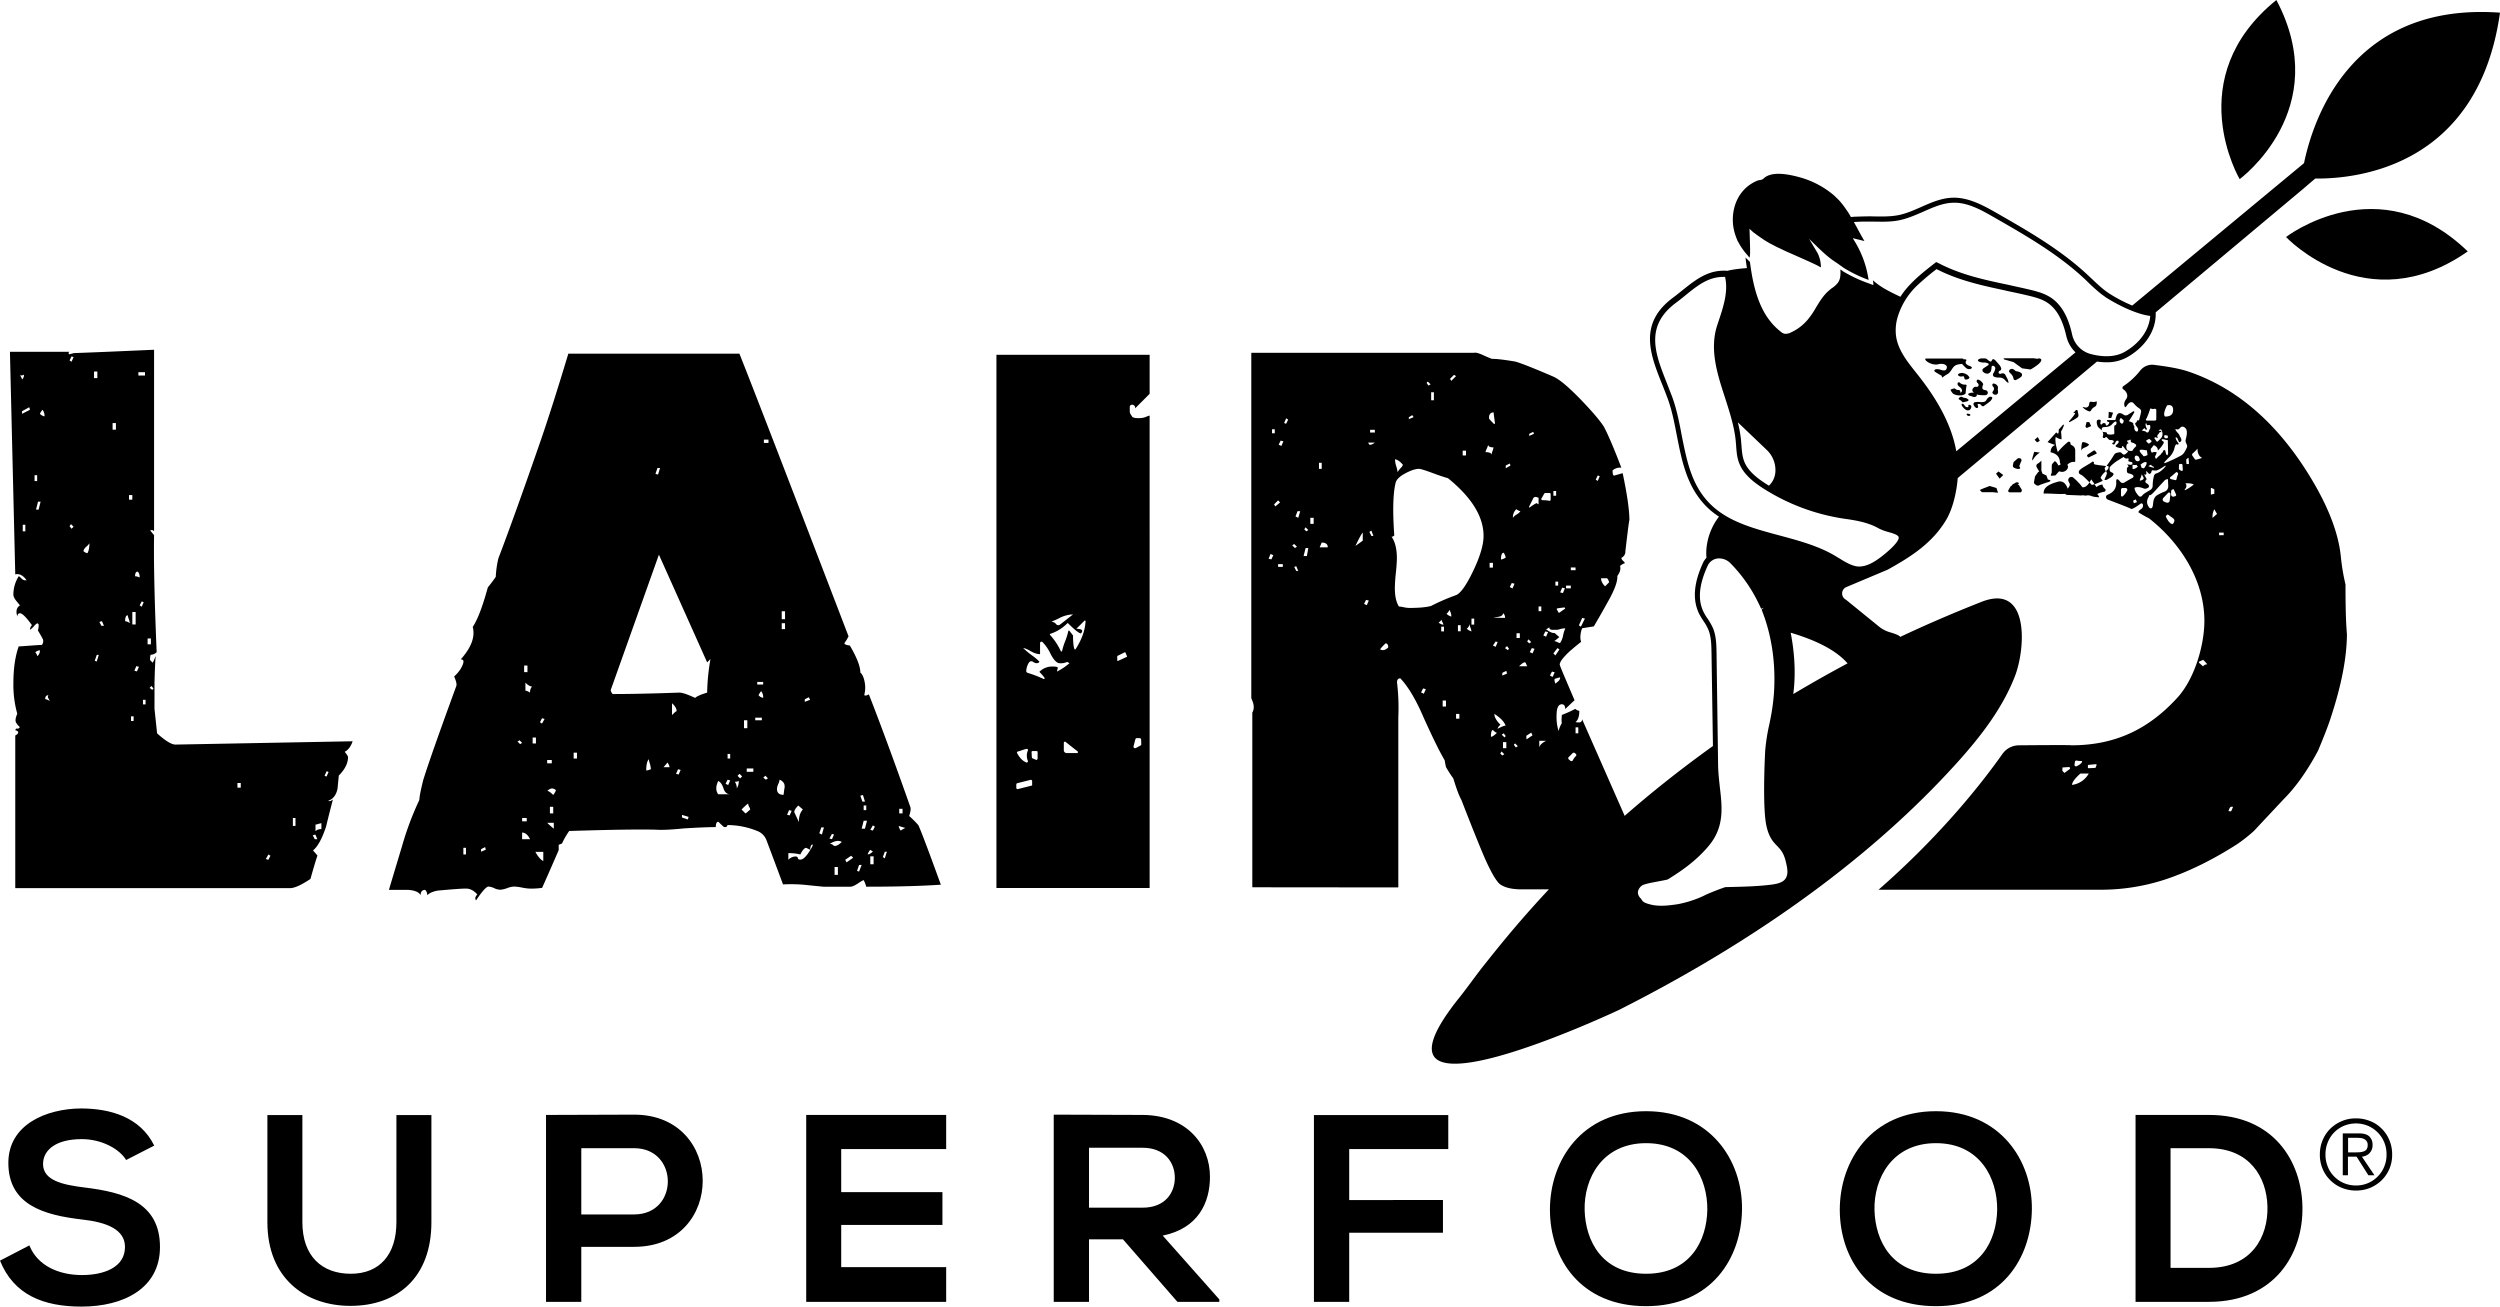 <svg xmlns="http://www.w3.org/2000/svg" data-name="Layer 1" viewBox="0 0 1736.2 907.4"><path d="M58.8 824.7c-15.6-1.9-28.9-5-28.9-16.3 0-9.6 8.7-17.3 26.9-17.3 14.1 0 26.3 7 30.8 14.5l19.5-10c-9.8-20-30.8-25.8-51-25.8-23.9.2-50.3 11.1-50.3 37.8 0 29.1 24.5 36.2 51 39.3 17.3 1.9 30 6.9 30 19.1 0 14.1-14.5 19.5-29.9 19.5-15.8 0-30.8-6.3-36.5-20.6L0 875.5c9.6 23.7 30 31.9 56.6 31.9 28.9 0 54.5-12.4 54.5-41.4 0-30.9-25.2-38-52.3-41.3zm216.5 24.1c0 22.3-11.5 35.8-31.7 35.8S210 872.2 210 848.8v-74.4h-24.3v74.4c0 39.1 26.5 58.1 57.7 58.1 32.6 0 56.2-19.7 56.2-58.1v-74.4h-24.3zm165.1-74.7c-20.4 0-40.8.2-61.2.2v129.8h24.5v-38.2h36.7c63.6 0 63.4-91.8 0-91.8zm0 69.3h-36.7v-46h36.7c31.1 0 31.3 46 0 46zm119.5 60.7h97.2V880h-72.9v-29.3h70.3v-22.8h-70.3V798h72.9v-23.7h-97.2zm280.4-86.8c0-22.4-16.1-42.8-46.7-43-20.6 0-41.2-.2-61.8-.2v130h24.5v-43.4h23.6l37.8 43.4h29.1v-1.7l-39.3-44.3c24.7-5 32.8-23 32.8-40.8zm-84 21.3v-41.5h37.3c15.4 0 22.3 10.4 22.3 20.8s-6.7 20.8-22.3 20.8h-37.3zm156.2 65.5H937v-48h65.1v-22.7H937V798h68.8v-23.6h-93.3zm230.7-132.4c-44.9 0-66.8 34.3-66.8 68.4s21.2 67 66.8 67 66.2-33.6 66.6-67.2c.4-33.9-21.9-68.2-66.6-68.2zm0 112.9c-30.6 0-42.1-22.8-42.7-44.1-.6-21.9 12.1-46.6 42.7-46.6s42.8 24.5 42.5 46.4c-.4 21.3-11.9 44.3-42.5 44.3zm201.3-112.9c-44.9 0-66.8 34.3-66.8 68.4s21.1 67 66.8 67 66.2-33.6 66.6-67.2c.4-33.9-21.9-68.2-66.6-68.2zm0 112.9c-30.6 0-42.1-22.8-42.7-44.1-.6-21.9 12.1-46.6 42.7-46.6s42.8 24.5 42.5 46.4c-.4 21.3-11.9 44.3-42.5 44.3zm189.6-110.3h-51v129.8h51c45.4 0 65.5-33.2 64.9-66-.6-32.1-20.4-63.8-64.9-63.8zm0 106.2h-26.7v-83.1h26.7c28.2 0 40.1 20.2 40.6 40.4.6 21.2-11.1 42.7-40.6 42.7zM1580.9 0c-67 54.2-25.5 124.4-25.5 124.4s65.8-48.2 25.5-124.4zm6.7 164.6s55.7 59.3 126.2 10c-61.8-59.8-126.2-10-126.2-10z"/><path d="M1358.5 530.4c16.3-18 32.1-38.1 40.9-61 7.3-19 10.3-64.5-23.1-51.5q-29.7 11.7-56.6 24.4c-1.1-1.4-4.5-2.4-7.5-3.3a21.66 21.66 0 0 1-7.2-3.8l-23-18.7a4.87 4.87 0 0 1-.2-8.6l29.2-12.3c16.4-9.1 31-18.5 40.6-34.6 4.7-7.9 7.3-19.8 8-29l96.7-80.9a47.2 47.2 0 0 0 6.4.5 28.93 28.93 0 0 0 14.4-3.4c12.6-7.1 20.1-18.4 20-30.3v-1l102.6-85.9c2.9-2.5 5.6-4.8 8.2-7 28.5.3 113.2-7.9 128.3-115.2-103.9-7.5-130 75-136.1 104.5l-119.3 98.9a105.19 105.19 0 0 1-15.4-8c-4.5-2.8-8.6-6.7-12.5-10.4-1-.9-2-1.9-3-2.8-18.9-17.7-41.5-30.6-63.5-43.2-8.4-4.8-19.1-10.8-30.2-10.5-7.9.2-15.1 3.4-22.1 6.5-5 2.2-10.2 4.5-15.6 5.6-5.6 1.1-11.5 1-17.2.9-2.9-.1-8.2 0-12.8.2a8.6 8.6 0 0 0-1.6.1c-.5 0-1 .1-1.5.1-.3-.6-.7-1.2-1-1.8l-1-1.6c-.6-.9-1.2-1.7-1.8-2.6s-1.2-1.7-1.9-2.6c-.6-.7-1.2-1.5-1.8-2.2a39.67 39.67 0 0 0-2.9-2.9l-.6-.6-.6-.6a62.26 62.26 0 0 0-22.6-12.3c-11.7-3.4-19.8-3.7-24.6-.9a7 7 0 0 0-1.8 1.4 5 5 0 0 1-3 1.1 6.81 6.81 0 0 0-1.2.3c-16 6.5-20.3 24.9-15.1 38.8.4 1.1.8 2.1 1.2 3.1l.5.8a44.47 44.47 0 0 0 6.2 8.9c.6.7 1.1 1.4 1.7 2v-.2c0-.2.1-.4.1-.7s.1-.4.1-.7a3.4 3.4 0 0 1 .1-1v-2.8c0-3.6-.2-7.9-.3-11.4l-.1-3.3 2.4 2.2a4.44 4.44 0 0 0 1.1.8 61 61 0 0 0 1.7 1.3c.4.3.9.6 1.3.9.8.6 1.7 1.2 2.6 1.8a.1.1 0 0 1 .1.1c1.8 1.2 3.7 2.3 5.6 3.4h.1c1.9 1 3.8 2 5.7 2.9.2.1.5.2.7.3 1.8.9 3.5 1.7 5.3 2.5.8.3 1.5.7 2.3 1l2.7 1.2 1.1.5c4.8 2.1 9.8 4.3 14.3 6.5l.9.5c.6.3 1.1.6 1.7.9a25 25 0 0 0-.5-4.7 4.33 4.33 0 0 0-.1-.5c-.1-.4-.2-.7-.3-1.1l-.6-1.8a14.65 14.65 0 0 0-1.4-2.8l-5.3-8.9 7.4 7.2.1.1a5 5 0 0 1 .8.7 81.69 81.69 0 0 0 7 6c1.3 1 2.6 1.8 3.9 2.7 1.5 1 2.9 2.1 4.4 3.1l.4.3a95.23 95.23 0 0 0 17.3 8.4 70.33 70.33 0 0 0-9.3-26.2l-1.7-2.8 3.2.8c1.4.3 3.3.8 4.9 1.2-1.8-3.1-3.6-6.3-5.1-9.2-.8-1.4-1.5-2.7-2.2-4 .5 0 .9-.1 1.5-.1a9.15 9.15 0 0 0 1.6-.1c1 0 1.9-.1 2.9-.1h7.7c5.9.1 12.1.3 18.1-1 5.7-1.2 11.1-3.6 16.4-5.9 7-3.1 13.5-6 20.7-6.2 10.2-.4 20.2 5.4 28.2 10 21.7 12.4 44.2 25.3 62.8 42.6 1 .9 2 1.9 2.9 2.8 2.7 2.6 5.5 5.2 8.5 7.6.6.5 1.3 1 2 1.5.9.6 1.7 1.3 2.6 1.8 8.2 5.1 20.6 11.2 29.9 12.3-.7 9.8-7.3 19.1-18 25.1-6 3.4-14.7 3.8-23.9 1.2a17.94 17.94 0 0 1-12.4-13.6c-1.8-8-5.4-19.4-15-25.6a34.11 34.11 0 0 0-9-3.9c-2.2-.7-4.4-1.2-6.5-1.7-4.7-1.1-9.5-2.1-14.3-3.2-16.2-3.4-33-7-48.4-15.2l-1.2-.5-1 .8c-5.4 4.2-11.7 9.1-17 14.7a54.63 54.63 0 0 0-6.8 8.6l-1.1-.5c-6.8-3.3-11.5-5.6-16.3-9.5l-1.7-1.4a5 5 0 0 0 .2 1.2v.1l.1 1.4v.1l.1.5-2-.7a10.37 10.37 0 0 0-1-.4 95.76 95.76 0 0 1-17.2-7.9 6.71 6.71 0 0 1-1.4-.9c-.8-.7-2-1.2-1.4-.8.2 3.3.1 6.4-1.6 8.9a16.69 16.69 0 0 1-4.1 3.8 15.58 15.58 0 0 0-2 1.6c-4 3.3-6.7 7.8-9.3 12.1a57.61 57.61 0 0 1-5.5 8.1 33.23 33.23 0 0 1-11.9 9.1 7.77 7.77 0 0 1-4.3.9 6.5 6.5 0 0 1-3-1.7c-14.1-11.1-18.7-29.5-21.1-48.2l-.2-.2a15.93 15.93 0 0 1-1.3-1.3c-.5-.5-1.1-1-1.6-1.6.3 2.5.6 4.9 1 7.4a98.86 98.86 0 0 0-11.6 1.4c.2 0-1.9.4-1.7.5-13.3-1.1-22.1 6-31.5 13.5-2.1 1.7-4.2 3.4-6.5 5.1-24.4 18.1-15.8 39.6-7.5 60.4 1.3 3.2 2.5 6.3 3.7 9.5 3.1 8.4 4.8 17.4 6.5 26.2 3.6 18.2 7.2 37 22.5 50.9a53.86 53.86 0 0 0 6.7 5.1 42.65 42.65 0 0 0-8.8 23.5 43.41 43.41 0 0 0 .1 5.1 12.11 12.11 0 0 0-2.4 3.5c-6.6 14.4-7.4 26-2.5 35.7a55.48 55.48 0 0 0 2.9 4.8 32.65 32.65 0 0 1 3.1 5.4c2.2 4.9 2.3 10.9 2.4 16.1l1 65.2c-23 16.5-43.4 32.8-61.3 48.5l-29.6-67.2a2 2 0 0 1-2.3 2.3c-1.9 0-2.5-.2-1.9-.5 1.6-1.6 2.3-4 2.3-7.5a5.89 5.89 0 0 1-2.8-1.4 82.21 82.21 0 0 1-9.3 4.2c-.3 3.1-.3 5 0 5.6a20.07 20.07 0 0 0-2.3 5.6 32.93 32.93 0 0 1-1.4-10.7c0-5.3 1.2-7.9 3.7-7.9 1.5 0 2.3 1.1 2.3 3.3l6.5-6.1c-6.8-15.9-10.3-24.1-10.3-24.7 0-1.9 2.2-4.8 6.5-8.9 2.8-2.5 5.6-4.8 8.4-7-1.2-2.5-.2-7.6.7-9.4l8.1-1.3c3.1-5.3 6.2-10.7 9.3-16.3 5-8.7 7.3-14.9 7-18.7 1.9-2.5 2.5-4.8 1.9-7a11.48 11.48 0 0 1 3.3-1.9c0-.3-.4-.9-1.2-1.6a3.29 3.29 0 0 1-1.2-2.1 4.77 4.77 0 0 0 2.8-4.7c1.9-16.2 2.8-23.1 2.8-21 0-7.5-1.6-18.5-4.7-33.1l-5.9 1.7c-.9 0-1.1-1.7-1.1-3.6a7.86 7.86 0 0 1 6.1-1.9c-5-13.1-9-22.5-12.1-28.4-2.8-4.4-8.1-10.6-15.9-18.7-8.7-9-15.2-14.5-19.6-16.3-13.7-5.9-22.4-9.3-26.1-10.3-7.2-1.2-12.6-1.9-16.3-1.9-.9-.3-3-1.2-6.1-2.6s-5.1-1.9-6.1-1.6H869v239.7c0 .9 3.3 5.6.7 10.2v121.3l101.4.1V498.1a147.65 147.65 0 0 0-.9-24.2c0-1.9.8-2.8 2.3-2.8 5.6 5.9 11 15.1 16.3 27.5 6.2 13.7 11 23.5 14.5 29.4.3 1.9.6 3.4.9 4.7a80.51 80.51 0 0 0 5.1 7.9c2.2 7.2 4 12.1 5.6 14.9 6.5 16.8 11.5 29.2 14.9 37.3 5.9 14 9.8 19.5 11.7 21.1 3.7 2.8 9.6 4 17.7 3.7h16.5c-22.2 23.7-37.2 42.8-45.8 53.6-5.3 6.7-11 14.9-16.8 22.1-77.7 97.3 111.4 8 111.4 8 112.9-57.1 186.4-118.3 234-170.9zm-242.4-128.8a5.89 5.89 0 0 1 1.4 2.8l-2.8 2.8c-1.9-1.9-2.8-3.7-2.8-5.6zm-6.5-71.4l1.4.5-1.4 3.3-1.4-.9zm-10.8 98.9l1.9.5-2.8 5.6-1.4-.9zm84.5-3.7c-4.4-8.5-3.5-19.1 2.6-32.4a8.63 8.63 0 0 1 8.1-5.2 11.11 11.11 0 0 1 7.6 3.2 102.81 102.81 0 0 1 19.6 27.8l.6 1.2c.4.9.9 1.9 1.3 2.8l1.8-.7-1.5 1.3c9 22.4 9.6 44.5 8.5 59.1-.4 4.4-.9 8.6-1.6 12.6-.5 2.8-1 5.5-1.6 8.2a132.37 132.37 0 0 0-2.8 18c-.1 1.6-2.1 39.5.9 52.5 1.8 7.9 4.6 10.8 7.3 13.6 2.4 2.5 4.8 4.9 6.3 11.8.9 3.8 1.6 7.8-.2 10.7-2 3.3-6.8 4.1-11.1 4.6-9.4 1.1-18.5 1.3-27.4 1.5l-3.6.1-4.2 1.5c-3.6 1.4-7.3 2.8-11.3 4.8a74.75 74.75 0 0 1-17.2 5.5c-7 1.1-13.3 1.7-19 .3-2.3-.6-4.1-1.1-5.4-2.2a3.88 3.88 0 0 1-1-1.4l-.5-.6a6.55 6.55 0 0 1-1.9-3.2 4.64 4.64 0 0 1 .6-3.4 6.16 6.16 0 0 1 3.6-3.1 48.65 48.65 0 0 1 6.3-1.5c1.3-.3 2.7-.5 4.1-.8 1.8-.3 3.7-.7 5.5-1.1l.6-.2c9.4-5.8 19.3-12.6 28-22.8 11.3-13.2 9.8-26.8 8.1-41.2-.5-4.8-1.1-9.8-1.2-14.8l-1.1-78.6c-.1-5.6-.2-12-2.7-17.6a47.89 47.89 0 0 0-3.4-5.9 32.34 32.34 0 0 1-2.7-4.4zm-21.9-149.5c-1.2-3.2-2.5-6.4-3.7-9.6-8.1-20.4-15.8-39.6 6.2-56 2.3-1.7 4.4-3.4 6.6-5.2 8.5-6.9 15.9-12.8 26.4-12.8h1.1c2.4 10-1.1 20.7-4.6 31.1l-.8 2.4c-5.5 16.8 0 33.9 5.4 50.4 3.1 9.7 6.4 19.8 7.4 29.7.1 1.2.2 2.3.3 3.5.3 4.3.6 8.7 2.4 12.9 3.1 7.5 10.2 12.8 16 16.6a143.83 143.83 0 0 0 57.8 21.5c7.9 1.1 16.1 2.7 22.7 6.5a35.24 35.24 0 0 0 6.9 2.6c3.2.9 6.8 2 7.1 3.6.2 1-.4 4-10 11.9-5.9 4.8-13.2 9.8-20.3 8.1-3.8-1-7.2-3-10.7-5.2l-3-1.8c-11.7-7-25.6-10.7-39-14.3-17.5-4.7-34.1-9.2-46.2-20.2-14.3-13-17.7-30.4-21.4-48.8-1.7-9.1-3.5-18.3-6.6-26.9zm121.7 184.8c-13.1 7-25.6 14.1-37.7 21.3 2-15.3.6-30.3-1.8-42.6 16.1 4.8 31 11.5 39.5 21.3zm75.5-147.3c-.4-2.3-.9-4.5-1.5-6.8-4.6-17.1-14.3-32.5-25.3-46.4-6.4-8.1-13.5-16.4-15-26.6a32.08 32.08 0 0 1 1.3-14.1 50.21 50.21 0 0 1 13.4-21.3 167.5 167.5 0 0 1 13.4-11.3c15.4 7.9 31.7 11.4 47.6 14.8.2.1.5.1.7.2 4.8 1 9.5 2 14.2 3.1 5 1.2 10.1 2.4 14.3 5.1 6.4 4.2 10.6 11.5 13.3 23.2a22.68 22.68 0 0 0 6.4 11.4zm-131.7-1a19.34 19.34 0 0 1 6.1 14.7 14.5 14.5 0 0 1-4.5 10.2l-2.4-1.5c-5.4-3.5-11.9-8.4-14.6-14.9-1.5-3.6-1.8-7.6-2.1-11.7l-.3-3.6a88.22 88.22 0 0 0-2.2-12.3zm-132.7 192.7h1.9v4.2h-1.9zm-4.8 20.7l2.8-2.8a1 1 0 0 1 1.3-.1 4.23 4.23 0 0 1 .7.5 1.06 1.06 0 0 1 .3 1.6 11.79 11.79 0 0 0-2.2 3 1.08 1.08 0 0 1-1.6.4l-1.2-1a1.12 1.12 0 0 1-.1-1.6zm-2.2 1.2c-.1 0-.3.1-.4.1.2-.3.4-.4.4-.1zm-3.7-56.4a3.6 3.6 0 0 1-1.4 2.6c-.9.8-1.6 1.3-1.9 1.6-.6-1.6-.8-2.6-.5-3.3 2.5-.9 3.8-1.2 3.8-.9zm-5.2-.5l-1.9-.9 1.4-2.8 1.9.5zm1.9-14.9l-1.4-1.4 2.8-3.7 1.4.9zm10.7-61.1h3.3v1.9h-3.3zm-3.3 12.6h3.3v1.9h-3.3zm-2.7 1.4l1.9.5-1.4 3.3-1.9-.5zm1.8 14.8c-1.4.9-2.5 1.7-3.6 2.5a.65.65 0 0 1-.9-.2 7.68 7.68 0 0 0-1-1.8.61.61 0 0 1 .4-.9c1.9-.3 3.4-.5 4.6-.6.7-.1 1 .6.5 1zm-4.6-16.2h-1.9v-2.8h1.9zm-3.3-65.7h1.9v3.3h-1.9zm-6.3 1.8a.67.67 0 0 1 .7-.4h2.9a.79.79 0 0 1 .8.8v3.8a.85.85 0 0 1-1 .8 20.36 20.36 0 0 0-4.6-.4.84.84 0 0 1-.8-1.2c.5-.8 1.1-2 2-3.4zm-10.5-41.5l2.8-1.4.5 1.4-3.3 1.4zm-.5 142.7l1.9 1.9-1.4.9-1.4-1.4zm-8.4-90.4a5.89 5.89 0 0 0 2.8 1.4 7.68 7.68 0 0 1-2.6 2.3 7.68 7.68 0 0 0-2.6 2.3 7.42 7.42 0 0 1 2.4-6zm2.4 86.2v3.3h-2.3v-3.3zm-9.8-116.5l2.8-1.4.5 1.4-3.3 1.9zm-1.4 60.6a8.53 8.53 0 0 1 1.4 3.3 8.53 8.53 0 0 1-3.3 1.4c0-3.2.6-4.7 1.9-4.7zm-7 44.7c4.4 0 6.5-.9 6.5-2.8a3.7 3.7 0 0 1 1.4 3.3c-4.3 0-7-.1-7.9-.5zm2.8 17.3l-1.4 3.3-1.9-.9 1.9-2.8zm-2.8-159.5c0 .6.2 2.1.5 4.4.2 1.3.3 2.3.4 3.1a.47.47 0 0 1-.8.4c-2.2-2.2-3.3-3.5-3.3-3.7-.1-2.8 1-4.2 3.2-4.2zm-21.5 26.6h2.3v3.3h-2.3zm-6-52.7l1.4.9-3.3 3.3-.9-1.4zm-15.9 12.1h1.9v5.6h-1.9zm-2.3-7.4l1.9 1.9-1.4.9-1.4-1.9zm-13.1 24.7l2.3-1.4.9 1.4-3.3 1.4v-1.4zm-4.2 33.1a5.92 5.92 0 0 1-1.6 2.3 14 14 0 0 0-2.1 2.8 20.07 20.07 0 0 0-.9-4 17.68 17.68 0 0 1-.9-4.9c1.5.1 3.4 1.3 5.5 3.8zm-22.8-24.3h3.3v1.9h-3.3zm-68.1-.4h1.9v2.8h-1.9zm-.5 90.4l-1.9-.5 1.4-3.3 1.9.9zm1.9-38.2l2.8-2.8 1.4 1.4-3.3 2.8zm6.1 43.4h-3.3v-1.9h3.3zm-1-84l-1.9-.9 1.4-2.8 1.9.5zm3.3-15.4l-1.4-.5 1.4-3.3 1.4.9zm5.6 83.5l1.9 1.9-1.4.9-1.9-1.9zm1.4 18.7l-1.4-2.8 1.4-.5 1.4 3.3zm1.4-36.9l-1.9-.9 1.4-3.7h1.9zm6 26.6h-2.3l1.4-5.6h1.9zm-.4-17.2l-1.4-1.4.9-1.4 1.9 1.9zm5.1-5.2H910v-4.2h2.3zm3.7-42.4h1.9v4.2H916zm.5 58.7l1.4-3.3q4.2 0 4.2 3.3zm29.9-4.6c-2.2 1.6-3.9 2.8-5.1 3.7q3.75-7.95 5.1-9.3zm2.8 44.8l-1.9-.9 1.4-2.8 1.9.5zm3.2-48.1l-1.4-2.8 1.4-.9 1.4 3.7zm-1.4-63.4l-.9-1.4h4.7c-1.6 1.2-2.9 1.7-3.8 1.4zm7.5 142.2c0-.3 1.2-1.7 3.7-4.2 1.2 0 1.9.9 1.9 2.8-1.9 1.9-3.8 2.4-5.6 1.4zm30.3 30.8l-1.9-.9 1.4-2.8 1.9.5zm10.3-49.4c1.2-.9 1.9-1.7 1.9-2.3a5.5 5.5 0 0 0 .7 1.9 4.89 4.89 0 0 1 .7 1.9 7.25 7.25 0 0 1-3.3-1.5zm1.8 2.8h1.9v3.3h-1.9zm3.3 55.5h-2.3v-4.2h2.3zm.4-64.4c1.2-1.2 1.9-2.2 1.9-2.8a7.72 7.72 0 0 1 1.4 4.7 7.91 7.91 0 0 1-3.3-1.9zm8.9 72.8h-2.3v-3.3h2.3zm.9-60.7h-1.9v-4.2h1.9zm4.2-1.8a4.12 4.12 0 0 0 1.9-3.3 11 11 0 0 0 .7 2.6 11 11 0 0 1 .7 2.6 9.16 9.16 0 0 1-3.3-1.9zm5.2-2.8h-1.9v-4.2h1.9zm-.7-37.3c-4.8 10-8.8 15.6-11.9 16.8a145.31 145.31 0 0 0-17.3 7.5c-3.1.9-8.2 1.4-15.4 1.4a21.11 21.11 0 0 1-3.7-.5 22 22 0 0 0-3.3-.5c-1.9-3.1-2.8-7.3-2.8-12.6a103.64 103.64 0 0 1 .7-10.7c.5-4.7.7-8.1.7-10.3 0-6.5-1.3-11.5-3.7-14.9a2.08 2.08 0 0 0 1.9-.9c-1.2-16.8-.9-28.9.9-36.4.6-2.5 3-4.7 7-6.8s7.1-3 9.3-3c.9 0 4 .9 9.1 2.8s8.8 3.1 11 3.7c16.5 13.4 24.7 26.7 24.7 40.1q0 9.3-7.2 24.3zm9.5-85.1a10.85 10.85 0 0 0 .9-2.6c0 1.2 1.2 1.9 3.7 1.9a11 11 0 0 1-.7 2.6 11 11 0 0 0-.7 2.6c0-1.2-1.4-1.9-4.2-1.9a21.89 21.89 0 0 1 1-2.6zm1.9 79.5h2.3v3.3h-2.3zm.9 120.8c0-3.1.5-4.7 1.4-4.7 1.2 1.2 2.2 1.9 2.8 1.9-1.8 1.8-3.2 2.8-4.2 2.8zm4.7-5.6c0-.6.6-1.6 1.9-2.8q-4.2-4.2-4.2-7.5c4.4 2.8 7 5.6 7.9 8.4 0-.6-1.9 0-5.6 1.9zm5.6 5.1l-.9.9-1.9-1.9 1.4-.9zm-2.4 13.5l-1.4-1.4.9-1.4 1.9 1.9zm2.8-5.1h-2.3v-4.2h2.3zm-2.8-50.4v-1.9l2.8-1.4.5 1.9zm3.8-17.7l-1.9-1.4 1.4-1.4 1.4 1.9zm1.4-43.8l1.4-2.8 1.9.5-1.4 3.3zm4.2 111.4l-1.4-1.9.9-.9 1.9 1.9zm2.3-56.4c2.8-2.8 4.4-3.4 4.7-1.9l.9 1.9zm5.1 50.8l-.1-2.5 3.4-2.2.9 1.9zm4.2-59.7l-1.9-.9 1.4-2.8 1.9.5zm-1.9-101.4a.36.36 0 0 1-.5-.5c1.2-2.4 2.2-4.3 2.8-5.7a1.92 1.92 0 0 1 2.6-.9 3.46 3.46 0 0 0 1.2.3v4.7l-1.4-.9a27.41 27.41 0 0 0-4.7 3zm6.1 68.8h1.9v3.3h-1.9zm.5 98v-4.7h4.7c-2.9 1.5-4.5 3.1-4.7 4.7zm4.7-77l-1.9-.9 1.4-2.8 1.9.5zm0-5.2c1.5-.6 2.3-1.2 2.3-1.9-.3 1.6.5 2.3 2.3 2.3h2.8a8 8 0 0 0 2.3-.5 12.22 12.22 0 0 1 3.7-.5 20.52 20.52 0 0 0-1.6 5.1 13.5 13.5 0 0 1-2.1 5.1 5.5 5.5 0 0 1-1.9-.7 8.5 8.5 0 0 0-2.1-.7 25.08 25.08 0 0 0 3.5-2.8l-3.3-2.8c-1.4.2-3.5-.7-5.9-2.6z"/><path d="M1400.9 257.9a2.18 2.18 0 0 1-1.6-.7 4 4 0 0 0-1.7-1 2.37 2.37 0 0 0-2 .7c-.4.5-.5 1.2-.2 1.5s1 1.1 1.6 1.7a5.26 5.26 0 0 1 1.3 2.7 1.24 1.24 0 0 0 1.7 1.1 18.48 18.48 0 0 0 3.4-2c1-.8 1.2-2.1.3-2.8a5.88 5.88 0 0 0-2.8-1.2zm2.8 62.5a1.45 1.45 0 0 0-1.2-2.2h-.6a1.09 1.09 0 0 0-.9.4l-2.3 2a1.23 1.23 0 0 0-.4.8l-.4 1.8a1.55 1.55 0 0 0 .8 1.6l.8.4c2.5 1 4.6.3 2.8-1.3l1.1-2.9zm-7.3 17.2l-1.6 2.8a1 1 0 0 0 .8 1.5h7.9c1.5-1.9 0-2.1-1.4-5.2-2.7 0 2-.9-1.2-1.8a3.8 3.8 0 0 0-2.3 1.2c-.6-.7-1.8 2-2.2 1.5zm-19.3 1.7l-2.2 1 1.5 1.5h7.2l4 .4-1.1-3.3-4.7-1.4zm37.2-2.3a1.71 1.71 0 0 0 1.7.1l1.1-.5 4-1.4c3.8-.9 3.5-1.7 1.1-2.2l-1-2.8s-3.1-1.4-2.9-1.4-.4-1.5-.6-2v-6.9a11.84 11.84 0 0 1-2.7 2.2 1.75 1.75 0 0 0-.6 2.3 33.77 33.77 0 0 0 1.8 3l-.8.5-2 2.8c0 .1 0 .1-.1.2l-.1.1v.4l-.4 2-.2 1.4a1.55 1.55 0 0 0 .8 1.6zm-26.4-9.6l-1.7 1.6 2.5 3.4 2.5-2.5zm-1.8-60.5c-.9-.6-2-.7-2.3-.2a1.42 1.42 0 0 0 .3 1.7 2.31 2.31 0 0 1 .7 1.8 5.07 5.07 0 0 1-.9 1.8c-.4.4-.2 1.2.5 1.7a2.32 2.32 0 0 0 2.4.2 2.15 2.15 0 0 0 .8-2.2 5.64 5.64 0 0 1 0-2.6 3.07 3.07 0 0 0-1.5-2.2zm6.5-6.7a2.19 2.19 0 0 0-2.6-.8c-.9.4-1.8.2-2-.5a1.42 1.42 0 0 1 .9-1.5 1.35 1.35 0 0 0 .9-1.5 6.08 6.08 0 0 0-1.4-2.6c-.7-.8-1.7-2-2.3-2.6a3.6 3.6 0 0 0-1.8-1.3c-.4 0-.9.5-1.1 1.1s-.8.8-1.5.3a9.2 9.2 0 0 1-1.7-1.3 2.54 2.54 0 0 0-1.8-.6h-2.3a4.66 4.66 0 0 0-2 .8c-.5.4-.3 1.1.6 1.5a9 9 0 0 0 3.1.6 6 6 0 0 1 2.9.5c.8.3.8 1 0 1.5s-2.1 1.4-3 2a1.55 1.55 0 0 0-.2 2.5 4.21 4.21 0 0 0 3.1 1.2 3 3 0 0 0 2.2-1.7 9.75 9.75 0 0 0 .5-2.8c0-.7.5-1.1 1.3-.9a1.83 1.83 0 0 1 1.3 1.8 8.68 8.68 0 0 1-1.3 3.3 1.61 1.61 0 0 0 .6 2.5 9 9 0 0 0 3.7.5 5.07 5.07 0 0 1 3.7 1.7 6.6 6.6 0 0 0 2.3 2c.3 0 .1-1-.3-2.2-.5-1-1.3-2.6-1.8-3.5zm-1.8 80c-.2 0-.3.1-.4.3zm20.5-21.6l.3 1.3a12.64 12.64 0 0 1 5.1-5.6c-.6 0-3.5-.5-4-.5zm-30-42.8a5 5 0 0 0-1.7 1.9 3 3 0 0 1-1.7 1.4 9.56 9.56 0 0 1-3 .1 11.91 11.91 0 0 0-3.3.1 1.3 1.3 0 0 0-1 1.7 4.74 4.74 0 0 0 1.5 2.1c.6.4 1.2.4 1.5 0a1.74 1.74 0 0 0-.1-1.7c-.3-.5 0-.9.7-.9a2.37 2.37 0 0 1 1.9 1.1 1.15 1.15 0 0 0 1.7.3c.6-.4 2.3-1.6 3.8-2.8s2.3-2.6 1.9-3.2a2 2 0 0 0-2.2-.1zm33.9 27.7l-2.2 1.9 1.7 1.8 1.9-1zm34.7 13.8a.76.76 0 0 0 1.2.1l5-2.4c.3-.3-.8-1.5-1-1.8a.83.83 0 0 0-1.2-.2l-4.1 2.7a.83.83 0 0 0-.2 1.2zm-.1-20.3l2.5-1.1-1.4-2.8h-1.8l-.7 2.7a1 1 0 0 0 1.4 1.2zm16.4-6.7l1.3-3.7-3-.6-.2 4.3zm-10-11.2a.38.38 0 0 0-.5-.3c-1.5.7-2.5.2-3.7.2a1 1 0 0 0-1 .9c-.1.5-.2 1.2-.2 1.2a2.11 2.11 0 0 1-.5 1.1 2.33 2.33 0 0 1-2.6.7 3 3 0 0 0-1.3-.2h-.1a10 10 0 0 0 4.6 3 1.15 1.15 0 0 0 1.2-.5 5.73 5.73 0 0 1 2.5-2.6 2.77 2.77 0 0 0 1.5-2.7 2.81 2.81 0 0 0 .1-.8zm-10.8 33.9c1.2-2.8 3.1-1.5 5.5-4.2a7.46 7.46 0 0 0-4.6-1.8q-.9 1.35-.9 6zm-2-25.1l-.5-2.6a.79.79 0 0 0-1.3-.4l-1.8 2a5.85 5.85 0 0 0 1.4-.2c-.1.9-1.6 2.8-4.3 5.9-.2.3.1.7.4.5a38.09 38.09 0 0 0 5.2-3 2 2 0 0 0 .9-2.2zm-27.7-39c-.1 0-.6.3-.7.3l-2.6-.4h-20.6c-.5.3-.3.6 0 .8l5.3 1.5a6.47 6.47 0 0 0 1.3.4l5.9 4.3 5.9.8a39.56 39.56 0 0 0 5.1-3.4c2.8-2.3 3.3-4.3.4-4.3zm25 71.9a.47.47 0 0 0 .5-.5v-7.5a3.84 3.84 0 0 0-2.2-3.5 3.13 3.13 0 0 1-1.1-.9v-.4a1.1 1.1 0 0 0-1.8-1 45 45 0 0 0-7 7c-1.5-4.9-2-8.5-1.4-10.6a7.73 7.73 0 0 0 4 1.7c0-3.4-.5-5.1-.2-5.7 1.6-2.5 1.6-4 2.1-4.3l-.8-.2-3.1 3.5c.1 1.5 0 2.4-.5 2.8-.4-.1-.8-.6-1.2-.9l-6 6.7a35.55 35.55 0 0 0 5.3 2c-2.2.9-3.2 2.6-3.2 5.1 4.3.9 6.5 3.4 6.5 7.4l.6.9a13 13 0 0 0-1.5 1l-1.7-2.5-1-.7-1.6 1.8a2.39 2.39 0 0 0-.5 1.4v4.7l-.6 1.7a.44.44 0 0 0 .4.6l2.5-.2c.1 0 .2-.1.3-.1l2.5-2.8a6.37 6.37 0 0 0 2.4.4c2.3-.1 4.5-2.5 3.6-4.6a.75.75 0 0 1-.5-.1c.1-.1.3-.2.4-.3a5.52 5.52 0 0 1 4.8-1.9zm-68.3-45.5a1 1 0 0 0 .3-1.4 10.62 10.62 0 0 0 1.9.4 22.26 22.26 0 0 0 4.4.1 1.73 1.73 0 0 0 1.5-1.8 2 2 0 0 0-2-1.7c-1-.1-1.8-.7-1.8-1.5a4.77 4.77 0 0 1 .5-2.2c.3-.5-.4-1.6-1.6-2.6s-2.4-1.2-2.7-.6a1.67 1.67 0 0 0 .5 2 1.61 1.61 0 0 1 .6 1.9 1.19 1.19 0 0 1-1.5.7 2.16 2.16 0 0 0-2.1.9 2.2 2.2 0 0 0-.6 2 9.48 9.48 0 0 0 1.1 1.3 2.2 2.2 0 0 0-.8-.1 5.13 5.13 0 0 0-3 .7c-.5.4-.1 1.1.8 1.4s2.2.7 2.8.9a2.35 2.35 0 0 0 1.7-.4zM18.5 403h-1.4a3.91 3.91 0 0 1-2.3-1.4c-.9-.9-1.5-1.4-1.8-1.4A23.77 23.77 0 0 0 9.3 413c0 1.2.7 2.7 2.1 4.4s2.2 2.7 2.5 3c-2.4 1.5-3.1 4.1-1.8 7.8 0-1.5.6-2.3 1.8-2.3 1.5 0 4.3 2.7 8.3 8.3a4.48 4.48 0 0 0-1.4 3.2 15.29 15.29 0 0 0 2.8-2.5 8.12 8.12 0 0 1 2.3-2.1q1.35.9.9 1.8a7.81 7.81 0 0 1-.5 3.2c2.4 4 3.7 6.3 3.7 6.9a4.53 4.53 0 0 1-.9 3.2c-1.5 0-4.3.2-8.3.5s-6.6.5-7.8.5c-2.5 7-3.7 15.6-3.7 25.7a74.56 74.56 0 0 0 2.7 21.1q-1.8 4.05-.9 6a10 10 0 0 0 2.7 3.2c-.6.9-1.2 1.3-1.8 1.1s-1.1.2-1.4 1.1c2.1.6 2.6 1.5 1.4 2.8l-1.4.9v106h190.8c3.1 0 7.8-2.1 14.2-6.4 2.9-10.3 4.6-15.7 4.9-16.2l-3.1-3.6c3.4-2.8 6.4-8.4 9.2-17 0-.3 1.5-6.4 4.6-18.4-1.5 1.2-2.6 1.5-3.2.9 3.4-1.2 5.5-4 6.4-8.3.3-3.1.6-6.1.9-9.2 4.3-4.3 6.4-8.6 6.4-12.8 0-.6-.8-1.8-2.3-3.7 2.4-1.2 4.3-3.7 5.5-7.3l-123 2.3c-2.8 0-7-2.6-12.8-7.8-.9-8.6-1.5-14.2-1.8-17V474c.3-11 .6-17.1.9-18.4-.3.6-.7 1.5-1.1 2.5a9.08 9.08 0 0 1-1.1 2.1l-1.8-1.8c0-2.1.2-3.4.5-3.7a5.7 5.7 0 0 0 4.1-1.8c-1.5-35.5-2.1-62.5-1.8-81.2-1.2-1.5-2.1-2.6-2.7-3.2a1.89 1.89 0 0 1 2.7.5V242.9c-27.2 1.2-45.7 2-55.5 2.3-1.7.4-2.8.7-3.5.9-.5-.7-.5-1.3.2-1.8H6.9l3.7 154.6c2.9-.7 5.5.7 7.9 4.1zm7.4 52.7a5.73 5.73 0 0 0-1.4-2.7 5.8 5.8 0 0 1 3.2-1.4 4.84 4.84 0 0 1-1.8 4.1zm200.9 79.9l1.4.5-1.4 3.2-1.4-.5zm-7.8 37.1a13.34 13.34 0 0 0 2.1-.5 13.34 13.34 0 0 1 2.1-.5v4.1a5.64 5.64 0 0 0-4.1 1.4v-4.5zm0 6.9l1.4 3.2h-1.8l-1.4-2.7zm-15.6-11.5h1.8v5.5h-1.8zm-17 25.3l1.4.9-1.4 2.8-1.8-.5zm-21.5-49.6h2.3v3.2h-2.3zm-72.1-43.1H91v-3.2h1.8zm-.9-67V425h2.3v8.7zm3.2 32.6l-1.8-.5 1.4-3.2 1.8.5zm1.9-45.9l1.4-2.7 1.4.5-1.4 3.2zm8.2 56l1.4 1.8-.9.9-1.8-1.4zm-2.7-33h2.3v4.1h-2.3zm-1.4 45.8h-1.8V486h1.8zm-5-230.7h4.6v2.3h-4.6zM95.6 397c.9.6 1.4 2 1.4 4.1a7.44 7.44 0 0 0-3.2-.9c0-2.1.6-3.2 1.8-3.2zm-6-53.2h2.3v3.2h-2.3zm-.9 83.5a10.75 10.75 0 0 0 .7 2.5 9.94 9.94 0 0 1 .7 3 5.8 5.8 0 0 0-3.2-1.4c0-2.7.6-4.1 1.8-4.1zM78.2 293.8h2.3v4.6h-2.3zm-7.4 137.6l1.4 3.2h-1.8l-1.4-2.7zm-3.6 28l-1.4-.5 1.4-4.1h1.4zM65.3 258h2.3v4.6h-2.3zm-5.5 121.8a11.39 11.39 0 0 0 2.3-2.5c0 3.1-.5 5.4-1.4 6.9a5.73 5.73 0 0 1-2.7-1.4q0-1.35 1.8-3zM49.7 247.5l1.4.5-1.4 3.2-1.4-.9zM49.3 364l1.8 1.8-1.4 1.4-1.4-1.8zM33.7 482.8a1.68 1.68 0 0 0 0 2.3l.9 1.8a8.3 8.3 0 0 0-3.2-1.4c0-1.8.7-2.7 2.3-2.7zm-4.2-198.2a6.48 6.48 0 0 1 1.4 4.6 6.83 6.83 0 0 1-3.2-1.8 11.3 11.3 0 0 1 1.8-2.8zm-1.3 63.8l-1.4 5.5H25l1.4-5.5zM24 330h1.8v4.1H24zm-6.4 39h-1.8v-4.6h1.8zm3.2-84.4l-5.5 2.8v-1.8l5-2.8zm-4.1-24.8c0 1.8-.5 3.1-1.4 3.7a6.7 6.7 0 0 0-1.4-2.8c1.9.1 2.8-.2 2.8-.9zm1446 63.9c-2.9-.5-9-.9-8.6-1.7.6-1.1-.7-1.3-.7-1.6-1.6 1.6-7.6 4.3-9.3 6.3a1.79 1.79 0 0 0 .7 2.8c1.6.6 4.4 3.5 6.3 5.5a19.61 19.61 0 0 0 1.2-2.1c.6.8 1.4 2 2.4 3.4a53.49 53.49 0 0 0 5.6-2.4l-1.5-2.1a11.26 11.26 0 0 1 3.6-4.4 15.41 15.41 0 0 1-.8-2.3 13.44 13.44 0 0 1 1.1-1.4z"/><path d="M1629.9 440.4c0 .3-.2-2.1-.5-7.2-.3-5.9-.5-15-.5-27.3a145.22 145.22 0 0 1-3.2-19c-1.8-18.8-10.8-40.2-26.8-64.3q-32.85-49.05-79.5-64.7c-7.4-2.4-16.3-3.6-23.3-4.5a10.61 10.61 0 0 0-9.8 4 50.32 50.32 0 0 1-11.7 10.8 1.31 1.31 0 0 0 0 2.2c1.8 1.2 4 4 1.9 6.9-2.3 3.2-.8 4.9-.8 5.5.3 0 .7-.1 1.5-1.3a5.81 5.81 0 0 1 1.7-1.8 2.17 2.17 0 0 1 2.9.4 17.29 17.29 0 0 0 4 3.6 2.43 2.43 0 0 1 1.1 2.6c-.2.9-.4 1.9-.7 3s-.5 1.9-.7 2.6h-1.2c-.3.8-.6 1.5-1.1 1.7-.8.5-.1 1.5.4 2.3a5 5 0 0 1 1.3 2.3c0 2.7-2.7 1.5-2.7-1.2a2 2 0 0 1 .1-.8 3.23 3.23 0 0 1-.8-2c.1-.8-2.3-1.4-3.1-1.7l.1-.1c.1-.2.2-.3.3-.5.1 0 .1-.1.2-.1h-.1q1.95-3 3.3-5.4a.55.55 0 0 0-.8-.7l-3.7 2.4a2.56 2.56 0 0 1-2.9-.1c-1.3-.9-3-1.7-4.2-.4-.8.9-1 2.3-1.4 3.4a.59.59 0 0 0 .1.7c-.6 0-6.1.1-6.1 0 .1.7.3 1.3.9 1.3 2.3 0-1.7 4.4-1.7 1.6 0-.4-.6-.8-1.3-.8-1.4 0-1.7 2.2-2.4.4-.3-.9.6-1.7.1-2.4-.4-.5-1.7-.4-2.1-.1-1.1.7-.3 3.6.2 4.5.7 1.2 2.1 1.8 2.9 3a3.8 3.8 0 0 1 .7 3.4c-.2.8-.4 1.4.6 1.6a1 1 0 0 0 1.1-.5c.5-1 1.9 1.3 2.6 1.7s1.4.1 2.1.3 1.2.4 1 1.3c-.2.6-1.1.4-1 1.1.1.4 1 .7 1.3.6.5-.1 1-1.8 1.4-2.2a1.33 1.33 0 0 1 1.4-.4c.4.2.4.8.3 1.2a3.92 3.92 0 0 1-.8 1c-1 .9-2 1.6-.4 2.2.5.2 3.6 1.4 3.6.1 0-2 1.5.3 1.9.9a4 4 0 0 0 1.3 1.3c.5.3 1.2.1.8 1a6.11 6.11 0 0 1-2.1 1.8c-1.3.5-1.7-.8-2.6-1.3s-1.7 0-2.6.1a3 3 0 0 0-2.1 1.3 85.54 85.54 0 0 1-5.3 7.8c.9.2 1.4.3 1.4.6 0 1.5-.8 2.2-1.8 3 .2.4.4.9.6 1.4-.3 1.9-.7 2.2-1.7 4.6.9.8 2.7-.5 3.5-1a7.49 7.49 0 0 0 2.4-1.9c.8-1.2.3-1.6-.8-2.1-1.6-.8-1.5-1.2-1.5-3.1 0-1.2 3.6-3.7 4.4-4.4.4-.3 5.3-3.3 5.4-3.3 1.6 2.5 3.8-.4 3.3 2.2-.2.9-.3.6.4 1s2.3 0 2.3 1.2a.9.9 0 0 0 .1.5c-.4.3-.8.5-1.1.7a2 2 0 0 0-.9-.2 4.31 4.31 0 0 1-1.7-.3c.3.5.7 1.1 1 1.6-.2.1-.4.3-.6.4a1.43 1.43 0 0 0-.6 1.2v1.7a1.52 1.52 0 0 0 1.4 1.5 7.16 7.16 0 0 1 2.6 1 1.17 1.17 0 0 1 0 2c-2.4 1.3-4.3 2.4-5.8 3.3a2.12 2.12 0 0 1-2.6-.3c-.6-.5-1.2-1.7-2-1.9-1.3-.4-1 1.5-1 2.6q0 5.7-6 8.1a1.63 1.63 0 0 0-1.1 1.5 1.7 1.7 0 0 0 .1.7 2.43 2.43 0 0 0 1.5 1.3c11.3 4.3 16.6 6.4 15.7 6.4.9 0 2.4-.7 4.4-2.1 1-.7 1.7-1.2 2.3-1.6a1 1 0 0 1 1.6.7c0 .3.1.5.1.7a3 3 0 0 1-1.6 2.5c-1.1.8-1.6 1.5-1.6 2.1a82.66 82.66 0 0 0 7.4 4.2c21.6 17 38.4 42.7 38.4 71.2 0 17.2-7 40.7-19 53.6-18.4 20-40.9 32.8-73.4 32.8 0-.3-23.7-.1-36.3 0a14.16 14.16 0 0 0-11.7 6.2c-19.7 27.9-49 61.9-85.9 94.1h153.8a143.77 143.77 0 0 0 44.6-6.9c16.8-5.5 33.8-13.9 50.9-24.9a108.07 108.07 0 0 0 11.6-9.2c9.2-9.9 16-17.1 20.3-21.7 8.6-8.6 16.6-19.9 24-33.8 4.3-10.2 7.4-18.2 9.2-24 7.1-21.7 10.8-40.7 10.9-57zM1469 295.3c-1.5 0-.1 6-.9 6.2-2.2.6-4.9.3-4.9-.5 0-1.8-3.6.3-3.6-2.7 0-3.3 4.1-.1 7.3-3.8 3.9-4.4 3.3.8 2.1.8zm5.8-3.1c0 2.6-2 2.6-2.7.4l-.1-.9c.8-1.8.9-1.5 1.6-.9l1.4 1.3h-.2zm2.5 48.4a13.35 13.35 0 0 1-3 4 .76.76 0 0 1-1.3-.5v-4a1.16 1.16 0 0 1 1.2-1.2h1.8a1.25 1.25 0 0 1 1.3 1.7zm42.3-22.6c.1-.1.3 0 .3.2l.3 3.5a.56.56 0 0 1-.5.6h-.8a.47.47 0 0 1-.5-.5l-.1-2.2a1 1 0 0 1 .4-.9zm-14.6-36.5c2.8-.6 4.2.5 4.2 3.2 0 3.1-1.8 4.6-5.6 4.6-1.2-1.1-.7-3.8 1.4-7.8zm-7.9 34.4c.5-.8.1-.2.5-1.1q.9-.9-1.8-.9c-.4 0-.1 0-.5.3-.3 0-1.1.1-1.1 0a4.88 4.88 0 0 1-.3-.7c-.9-2.5.8-2.2 1.2-3.7.2-.2.5-.4.7-.6 2.2.9 2.8 2.2 2.8 3.7a21.12 21.12 0 0 0 4-5.1 1.05 1.05 0 0 0-.5-1.4c-.8-.3-1-1.1-.7-1.3 1.4-.2 2.7.6 4.1.5l.2 9.2-.4 1.4a1.38 1.38 0 0 1-1.1-1.2c-.2-.8-.4-1.7-.6-2.5l-1.2.3a3.91 3.91 0 0 1-1.6 2.3c-.1.2-.1.4-.2.6a16.09 16.09 0 0 0-3.2 3c-.4-.2-.6-.9-.8-1.7-.1.2 1.1-1.8.5-1.1zm-5.6-8.4l-.9-1a.48.48 0 0 1 .1-.7l1.4-.8a.76.76 0 0 1 .9.1l.9.8a.65.65 0 0 1 0 1.1l-1.1.9c-.4-.3-.4.7-1-.3.5.8-.3-.2-.3-.1zm2.7 15.4c-.7.9 2.3.9 1.5 2l-3.7-1.1c.8-.7 1.6-1.1 2.2-.9zm11.3-20.3v1.6c-1.4.4-2.6.3-2.5-1.3 0-1.1 1.4-.6 2.5-.3zm-6.5-1.1c.5-1.1 1.3-1.9 1.9-1.2 0-.1.1-.2.1-.4-.2-1.2-1.4-.4-1.8-1.1a4.42 4.42 0 0 1 1.6-.6 2.19 2.19 0 0 1 .3.5c1.5 2.7.4 5.4-.9 6.1h.1l-1.7 1.7a.68.68 0 0 1-1-.1c-.5-.6-.9-1.3-1.3-1.8a.64.64 0 0 1 .8-.9l1.5.6a4.65 4.65 0 0 1-.3-.9 1.6 1.6 0 0 1 .7-1.9zm-8.6-10.5a7.46 7.46 0 0 0 .7-1.2q1.2-2.85 2.1-5.7a.5.5 0 0 1 .8-.3 3.52 3.52 0 0 0 2.3.1.94.94 0 0 1 1.2.9v6.3a1 1 0 0 1-1 1h-5.7a.74.74 0 0 1-.4-1.1zm-2.9 7.8c.7-.3 1.8-2.1 2.2-1.1s1.2 1.1 1.3.1c-.1-.2-.2-.3-.3-.5-1.4-3-.2-4.2.1-2.7.4 2 2.7-1.2 2.5 2v.9c-1 1.3-.8 2.8-2 2.9-.2-.3-.9-.1-.9-.3.1-.8-3.6-1-2.9-1.3zm3.5 13.9c0 .9.6 3.3.3 3.4-.6.2-2.9 1.5-3.1.1-6.1-6.1 2.1-3.1 2.8-3.5zm-3.7 12.1c-.3-.7-.5-1.5-.8-2.3h.4c2.2-2.2 6.3-2.9 2.1 2.7a3.15 3.15 0 0 1-1.7-.4zm.8 8.3a5 5 0 0 1-1.9.7.22.22 0 0 1-.2-.2 12 12 0 0 1 .7-1.9 7.13 7.13 0 0 0 .6-2c0-.2.2-.2.3 0 .3.6.6 1.2.9 1.7a1.12 1.12 0 0 1-.4 1.7zm-2.8-15.9a7.91 7.91 0 0 1 .8 2.3l-.2.2a1.66 1.66 0 0 1-1.6.6c-.3-.1-.6-.1-.7-.2-.5-.6-.5-.1-.5-.6 0 .2-.2-.5-.2-.3a2.19 2.19 0 0 0-.3-.5c-.5-2.6 1.3-2.8 2.7-1.5zm-8.6-6.9c0-1.7.7-2.3 1.7-2.6-1.1-.6-1.8-1.9-.2-1.9a1 1 0 0 0 .8-.4h.8c0 .9-.2 1.7.7 1.9a6.52 6.52 0 0 1 2.8 1.4 1.09 1.09 0 0 1-.1 1.5 12.61 12.61 0 0 0-2.3 2.8.31.31 0 0 0-.1.2c-1.7-.1-4.1.2-4.1-2.9zm4.3 15.1v-2.7a4.93 4.93 0 0 0 2.8.1 3.78 3.78 0 0 0 .9 1.2 5.48 5.48 0 0 1-3.3 1.8.78.78 0 0 1-.4-.4zm.9 24.1l-.5-1.8 1.8-.9.9 1.9zm5.7-5.2a1.5 1.5 0 0 1-2.4 0c-1.9-2.1-2.8-4-2.8-5.5 1.4-.8 3.5-.7 6.3.4a2.66 2.66 0 0 0 2.3-.1c.2-.1.5-.2.7-.3a1.36 1.36 0 0 0 .3-2.2 6.42 6.42 0 0 0-1.3-1c-.1-.1-.2-.1-.3-.2a1.23 1.23 0 0 1-.1-1.9c.1-.1.3-.2.3-.4a.92.92 0 0 0-.1-1 20.68 20.68 0 0 1-1.4-2.7c.2-.1.4.1.6.4h.1l.9-.7a5 5 0 0 1-.1-2.1c.7.8 1.3 1.5 1.9 2.1.9 0 1.5-.6 1.7-1.8a.87.87 0 0 1 1-.7 8.44 8.44 0 0 0 1.9.2c1 0 3.2-1.1 6.4-3.3.3-.2.6.2.4.5-2.1 2.4-4.3 4.2-6.4 4.8a2.3 2.3 0 0 0-1.6 1.7 26.66 26.66 0 0 0-.9 6.9 3.45 3.45 0 0 1-1.7 2.9c-2.3 1.4-4.5 2.4-5.7 4zm8.7 1.5c-1.4 2.6-.7 4.8-1.6 6.6a1.22 1.22 0 0 1-2.1.1 6.65 6.65 0 0 1-1.5-3.5 6.57 6.57 0 0 1 .7-3.2 4.41 4.41 0 0 0 .7-1.9c1.5.6 3.8-2.9 10.3-9.7a3.12 3.12 0 0 1 2.8-1.4l.2 4.7a3.91 3.91 0 0 1-2.5 3.9 31 31 0 0 0-5.5 2.7 4.73 4.73 0 0 0-1.5 1.7zm6.6 2.6a1.61 1.61 0 0 1-.5-2.6l3.1-3.3a1 1 0 0 1 1.8.8l-.5 4.4a1.61 1.61 0 0 1-2.3 1.3zm6.1 15.5c-1.5.2-3.1-1.5-4.9-5.1 1-2.3 1.6-1.4 3.6.1 2.3 1.5 3.3 2.3 1.3 5zm1.6-19.3l-1 .3a1.49 1.49 0 0 1-1.8-1.4v-2.2a1.54 1.54 0 0 1 1.5-1.5h.3l1.6 3.5a.88.88 0 0 1-.6 1.3zm2-15.2a14.73 14.73 0 0 0-1 3.3.91.91 0 0 1-1.2.7l-2.8-.7a.79.79 0 0 1-.3-1.4c1.6-1.2 2.8-2.3 3.8-3.2a.74.74 0 0 1 .9-.1l.3.2a1.31 1.31 0 0 1 .3 1.2zm2.4-2.4l-1-.5a1.34 1.34 0 0 1-.8-1.3l.1-2.4a.65.65 0 0 1 .6-.6h1.1a.86.86 0 0 1 .7.6l.2 3.6a.64.64 0 0 1-.9.6zm-.2-10.7a114.55 114.55 0 0 1-11.2 5.3c-.4.2-.7-.3-.5-.6.8-.9 2.1-2.3 4-4.1a14.58 14.58 0 0 0 2.7-4.5c.4-1.2.9-5.2 2.8-3.4.1-.2.5-1.2.3-1.3-.7-.5-3.3-5-1.1-3.7.9.5 1.2 4.9 3 2.2.4-.6-.1-1.8-.4-2.3-.1-.3-.5-.6-.5-.9a7.12 7.12 0 0 0-1.8-2.7c-.4-.5-2.3-2.6-.6-2.2a1.91 1.91 0 0 0 2-.4l.9-.9c.9-.9 2.2-.5 3.1.3 2.2 1.9.9 6.1.4 8.4s1.8 3.4.8 5.4-1.9 4.2-3.9 5.4zm2.7 24.1c-.2.1-.4-.2-.3-.4 1.4-1.6 1.6-2.9.7-4a.27.27 0 0 1 .2-.4q4.2 0 5.4.9a28.41 28.41 0 0 1-6 3.9zm6.9-21.3l-1.8-2.6a1.18 1.18 0 0 1 .3-1.7 31.23 31.23 0 0 0 3.2-3.2c0 3.2 1.1 5.3 3.2 6.4-3 1.1-4.6 1.4-4.9 1.1zM1437.5 534l-3.8 2.8-1.4-1.4V533l4.5-.3a.86.86 0 0 1 .7 1.3zm3.5-5a1 1 0 0 1 1.2-.8 16.4 16.4 0 0 0 3.7.3q.45 1.5-3.6 3.6a1.07 1.07 0 0 1-1.6-1.1zm-2 16.1c0-1.8 1.9-4.4 5.8-7.9h5.8a15.55 15.55 0 0 1-11.6 7.9zm16.4-12.1c-.1.2-.2.3-.4.3l-4.5.2a.47.47 0 0 1-.5-.5v-1.3a.47.47 0 0 1 .5-.5l5-.5a.51.51 0 0 1 .5.7zm74.6-70.2q-1.8-1.65-2.7-2.4a.69.69 0 0 1 .3-1.1 13.35 13.35 0 0 0 2.4-1.1c1.9 1.8 2.8 2.9 2.8 3.2a3.12 3.12 0 0 0-2.8 1.4zm5.4-123.6a.34.34 0 0 1 .5-.3l1.7.8c.1.1.2.2.2.3v2.7a.27.27 0 0 1-.3.3l-2.1.5zm1.1 20.5c0-2.8.5-4.8 1.4-6a30.49 30.49 0 0 0 1.8 3.2zm7.8 12h-3.2v-1.8h3.2zm5.4 191.3a.87.87 0 0 1-.9.5l-1.2-.3.8-1.9a1.7 1.7 0 0 1 2-1l.4.1zM1368 281.2c-.8-.2-1.2.1-1 .7s-.2 1-.9.9a2.42 2.42 0 0 1-1.8-1.3 2 2 0 0 0-1.6-1.1c-.6.1-.5.9.1 1.8a8.77 8.77 0 0 0 2.6 2.5 2.74 2.74 0 0 0 2.5 0 2.92 2.92 0 0 0 1.1-2.1c.3-.5-.2-1.2-1-1.4zM571.8 615.8h18.8c1.2 0 3-.8 5.3-2.3a20.63 20.63 0 0 1 3.9-2.3 23.65 23.65 0 0 1 1.8 4.6c21.4 0 38.7-.5 51.8-1.4-8.3-22.9-13.5-36.7-15.6-41.3a63.73 63.73 0 0 0-6.4-6.4c.9-2.8 1.2-4.7.9-6-11.3-32.1-21-58.3-28.9-78.5-1.5.9-2.6 1.1-3.2.5a20.1 20.1 0 0 0 .5-7.8c-.6-4-1.7-6.6-3.2-7.8 0-4.3-2.5-10.6-7.3-18.8-2.7-.3-4-.9-3.7-1.8a29.17 29.17 0 0 0 2.8-4.6q-63.45-165.45-75.8-196.3H394.7q-10.95 36.3-18.8 59.2c-12.8 37-22.8 64.7-29.8 83a71.16 71.16 0 0 0-1.8 12.8 90.73 90.73 0 0 1-5.5 7.3c-3.7 13.5-7.2 22.6-10.5 27.5 1.8 6.7-.9 14.2-8.3 22.5 1.5 0 2.1.8 1.8 2.3-.9 3.4-3.1 6.6-6.4 9.6 1.5 3.4 2 5.7 1.4 6.9-11.3 30.9-19 52.6-22.9 65.1-1.5 6.1-2.5 10.7-2.7 13.8a210.55 210.55 0 0 0-11.9 31.7c-5.5 18.3-8.6 28.6-9.2 30.7h13.3c4.6.3 7.5 1.5 8.7 3.7 0-2.4 1.1-3.7 3.2-3.7a5 5 0 0 1 1.4 3.7c1.5-1.5 4-2.6 7.3-3.2 9.8-.9 16.4-1.4 19.7-1.4 2.8 0 5.4 1.4 7.8 4.1-1.5 1.5-1.8 2.9-.9 4.1q6.45-9.6 8.7-9.6a11.7 11.7 0 0 1 3.9 1.1 10.13 10.13 0 0 0 4.4 1.1 18.77 18.77 0 0 0 4.6-1.1 14.62 14.62 0 0 1 5-1.1 32.84 32.84 0 0 1 5.3.7 32.84 32.84 0 0 0 5.3.7 52 52 0 0 0 8.7-.5c4.9-11 8.7-19.7 11.5-26.2v-3.7l2.3-.9a53.17 53.17 0 0 1 5-8.7q43.2-1.35 60.1-.9c4.3.3 10.9 0 19.7-.9 10.1-.6 17.4-.9 22-.9 0-2.4.6-3.7 1.8-3.7 2.4 2.4 3.8 3.7 4.1 3.7 1.2 0 1.8-.2 1.8-.5 0-.6.5-.9 1.4-.9a55.17 55.17 0 0 1 19.7 4.1 10.93 10.93 0 0 1 6.4 6.4c5.2 13.8 9 24 11.5 30.7a106 106 0 0 1 17 .5c7.6.8 11.3 1.1 11 1.1zm34.9-15.6h-2.3v-5.5h2.3zm17.8-38.5h2.3v3.2h-2.3zm4.2 13.3a30.49 30.49 0 0 0-3.2 1.8 8.3 8.3 0 0 1-1.4-3.2zm-14.2 16.5h1.4l-1.4 4.6-1.4-.9zm-8.3-18.3l1.4.9-1.4 2.7-1.8-.5zm-1.8 17l1.4.9c.6 0 .4.4-.7 1.2a4.58 4.58 0 0 1-2.5 1.1 7.68 7.68 0 0 1 1.8-3.2zm-3.7-14.7h-2.3l1.4-5.5h2.3zm.9-16.1v3.2h-1.8v-3.2zm-2.3-7.3l1.4 4.6h-1.8l-1.4-4.1zm-2.7 48.6h1.8l-1.8 4.6-1.4-.5zm-5.5-6.4l1.4 1.4-4.6 3.2-.9-1.8zm-267.5-.9h-1.8v-4.6h1.8zm10.5-1.9v-1.8l2.8-1.4.5 1.8zm45.9-63.7h3.2v2.3H380zm-16-65.6h2.3v4.6H364zm-2.8 54.6l-1.8-1.8 1.4-.9 1.8 1.8zm4.6 51.3v2.3h-3.2v-2.3zm-3.2 14.7v-4.6c2.1 0 4 1.5 5.5 4.6zm5.5-101.8a8.3 8.3 0 0 0-3.2-1.4v-5.5c1.8 1.8 3.4 2.7 4.6 2.7a5.9 5.9 0 0 0-1.4 4.2zm1.8 31.2h2.3v4.1h-2.3zm7.4 85.8c-1.8-.9-3.7-3.1-5.5-6.4h5.5zm-.9-95.5l-1.4-.9 1.4-2.8 1.8.5zm8.2 73a60.31 60.31 0 0 1-4.6-4.1h4.6zm-2.7-10.6v-4.6h2.3v4.6zm2.3-12.8c-1.8-1.8-3.2-2.8-4.1-2.8 2.1-2.1 4.1-2.3 6-.5a11.42 11.42 0 0 1-1.9 3.3zM456.6 325h1.8l-1.4 4.6-1.8-.5zm-55.9 201.8h-2.3v-4.1h2.3zm48.1 8.3q0-6 1.8-7.8a16.36 16.36 0 0 0 .7 3 14.58 14.58 0 0 1 .7 3.9 10.51 10.51 0 0 1-3.2.9zm12-2.3l2.8-3.2a8.3 8.3 0 0 1 1.4 3.2zm10.5 5.1l-1.8-.5 1.4-3.2 1.8.5zm-4.6-41.3v-8.2c2.1 1.8 3.2 3.7 3.2 5.5-.3-.1-1.3.8-3.2 2.7zm11 72.5l-4.1-1.4v-1.8l4.6 1.4zm13.4-88.1c-4.9 1.5-7.6 2.8-8.3 3.7-5.2-2.4-8.8-3.7-11-3.7-.2 0-5.4.2-15.6.5-11 .3-21.3.5-30.7.5a5.69 5.69 0 0 1-1.4-2.7l33.5-94.1 33.5 74.8 2.3-2.3a148.83 148.83 0 0 0-2.3 23.3zm90.8 126.6h-2.3v-5.5h2.3zm2.7-22.9c-2.1 2.1-4 3.1-5.5 2.7a4 4 0 0 0-2.8-1.4c3.4-2.1 6.2-2.6 8.3-1.3zm-6.8-5.6l1.4.5-1.4 3.2-1.8-.5zm-7.4-4.5h1.8l-1.4 5-1.8-.9zm-11.4-89l2.7-1.4.9 1.8-3.7 1.4v-1.8zm-4.6 73.8l3.2 2.8c-1.8 1.8-2.8 4.7-2.8 8.7l-3.2-6.9c0-1.2.9-2.7 2.8-4.6zm-28.5-85.8h4.1v1.8h-4.1zm-9.2 26.6h2.3v5.5h-2.3zm-17.9 51.4c-1.8-2.4-1.8-5.5 0-9.2 1.5.6 2.8 2.4 3.7 5.3q1.2 3.6 4.2 3.9zm6.9-6.4l-1.8-.9 1.4-2.8 1.8.5zm1.4-18.4h-1.8v-3.2h1.8zm4.6 20.7a7.62 7.62 0 0 0-1.4-4.6q2.7 0 2.7-.9a8.63 8.63 0 0 1-1.3 5.5zm.5-8.7l1.4-1.4 1.8 1.8-1.4 1.4zm5.5 26.1l-2.7-2.7c2.7-2.8 4.3-4.1 4.6-4.1a4.91 4.91 0 0 0 .7 2.3 4.64 4.64 0 0 1 .7 1.8c-2 1.8-3 2.7-3.3 2.7zm5.5-28.9h-4.6v-2.3h4.6zm5.9-35.8h-4.6v-1.8h4.6zm-2.3-17.4a13.59 13.59 0 0 1 1.8-2.8 6.48 6.48 0 0 1 1.4 4.6 4.8 4.8 0 0 1-3.2-1.8zm5.1 58.7l-1.8-1.4 1.4-1.4 1.8 1.8zm1.8-233.9h-3.2v-2.3h3.2zm11 240.3c-.3 2.4-.5 3.8-.5 4.1-3.1 0-4.6-1.4-4.6-4.1a8.61 8.61 0 0 1 .9-3.4 9.08 9.08 0 0 0 .9-3 5.59 5.59 0 0 1 3.2 2.8 6.08 6.08 0 0 1 .1 3.6zm.5-111h-2.3v-4.1h2.3zm0-6.9h-2.3v-5.5h2.3zm1.4 135.8l1.4-3.2 1.8.5-1.4 3.2zm9.1 31.2c-.9 0-1.5-.4-1.6-1.1s-.7-1.1-1.6-1.1a7 7 0 0 0-5 2.3v-4.6a31.82 31.82 0 0 1 8.3.9c1.5-3 2.9-4.6 4.1-4.6l2.8 1.4c0-2.4.6-3.7 1.8-3.7 0 .9-1.1 2.9-3.2 6s-4 4.5-5.6 4.5zm242.7-308.4a10.81 10.81 0 0 0-2.5.9 13.29 13.29 0 0 1-5.3.9c-2.5 0-3.9-.4-4.4-1.1-.3-.5-.6-1-1-1.6a3.61 3.61 0 0 1-.6-2v-3a1.59 1.59 0 0 1 2-1.6 2.07 2.07 0 0 1 1.7 2.5l10.1-10.1v-27.1H692v370.3h106.4zm-62.6 140.6a22 22 0 0 1 9.4-2.5c-3.6 2.8-6.6 5.2-9.1 7.1a1.89 1.89 0 0 1-2.6-.3 4.8 4.8 0 0 0-3.4-1.8 38.62 38.62 0 0 0 5.7-2.5zm-28.9 92.7c.8-.2 1.8-.5 3.2-1a25.54 25.54 0 0 1 2.8-.8.81.81 0 0 1 .9 1.2 9.1 9.1 0 0 0 0 7c.3.7-.3 1.5-1 1.2-2.3-.8-4.5-2.9-6.4-6.4a.77.77 0 0 1 .5-1.2zm9.9 23.6l-9.9 2.5a.9.9 0 0 1-1.1-.9v-2.3a1 1 0 0 1 .7-.9l9.2-2.3a.9.9 0 0 1 1.1.9zm3.6-18.4a.64.64 0 0 1-.9.6l-2.5-1.1a.68.68 0 0 1-.4-.6l-.2-3.7a.68.68 0 0 1 .7-.7h2.8a.68.68 0 0 1 .7.7v4.8zm10.6-64.2a12.36 12.36 0 0 0-9.2 3.7 33.41 33.41 0 0 1 3.6 4.1.55.55 0 0 1-.7.8 79.59 79.59 0 0 0-11-4.2 1.38 1.38 0 0 1-1-1.3 12.12 12.12 0 0 1 1.9-5.9 2 2 0 0 1 2.8-.5c1.8 1.3 3.3 1.3 4.5.1-.3-.6-1.8-2-4.6-4.1a61.85 61.85 0 0 1-6.7-5.5c.6 0 2.1.3 4.8 1.9s5 2.3 6.9 2.3v-7.7a1 1 0 0 1 1.7-.7 29.08 29.08 0 0 1 5.4 7.8q3.45 6.9 6.6 6.9a10.49 10.49 0 0 0 4.6-.7c.9-.5 1.5.6 2.2.6a40.81 40.81 0 0 1-8.8 5.9c.1-.5.4-1.3.6-2.6.1-.6-1.2-.9-3.6-.9zm17 60.1h-7.2a2 2 0 0 1-2-2v-5.1a.77.77 0 0 1 1.3-.6c3.3 2.6 6 4.8 8.3 6.5.4.5.2 1.2-.4 1.2zm-1-72.2c-.2.3-.7.3-.8 0-.6-1.4-1-4.6-1-9.5l-2.5-3.2c-.2-.3-.8-.2-.8.2a43.08 43.08 0 0 1-2.2 7.1 42.85 42.85 0 0 0-2.1 6.7.49.49 0 0 1-.9.1 44.4 44.4 0 0 0-7.5-11.3.44.44 0 0 1 .2-.7 29.29 29.29 0 0 0 11.8-7.3c.2-.2.5-.2.6 0 4.7 4.7 7.7 7 8.9 7 1.8-2.1.8-3.2-3.2-3.2l5.6-5.6a.46.46 0 0 1 .8.3c-.3 6.3-2.6 12.7-6.9 19.4zm35.5 5.4l-6.1 2.8a.38.38 0 0 1-.5-.3v-2.9c0-.1.1-.3.2-.3l5-2.5a.37.37 0 0 1 .5.2l1.1 2.6c.1.1 0 .3-.2.4zm9.5 61.6l-3.2 1.7a1.12 1.12 0 0 1-1.6-1.2l1.3-4.9a1.08 1.08 0 0 1 1.1-.8h1.8a1.1 1.1 0 0 1 1.1 1l.1 3.3a1.07 1.07 0 0 1-.6.9zM1362.7 259a5.75 5.75 0 0 0-2.5.6.8.8 0 0 0 .1 1.4 2.7 2.7 0 0 0 2.3.4c.7-.2 1.3-.1 1.4.4a12.75 12.75 0 0 0 .4 1.4c.1.3.9.5 1.6.3a2.6 2.6 0 0 0 1.7-1c.2-.4-.5-1.4-1.5-2.2a7.56 7.56 0 0 0-3.5-1.3zm-.1-6.3a31.85 31.85 0 0 0 2.6 2.7 3.4 3.4 0 0 0 3.1.9c.9-.3 1.4-.9 1-1.3a3.87 3.87 0 0 0-1.8-1 4.87 4.87 0 0 1-2.1-1.4 1.81 1.81 0 0 1 .1-2.1c.5-.6-.1-1-1.3-1a1.7 1.7 0 0 0-.7.1l-.1-.6h-25.9c-.6 0-.6.6 0 1.4a9.82 9.82 0 0 0 4.1 2.3 9.06 9.06 0 0 0 4.5.3 3.81 3.81 0 0 1 1.6-.3c2.6-.2 5.8 1.2 3.7 4.1-.4.6-1.9.6-3.3.1s-3.3-.7-4.1-.3-.9 1.2 0 1.7a46.87 46.87 0 0 0 4.4 2.6l.2.7.2.7a26.39 26.39 0 0 1 3.9-2.6c1.4-.8 2.3-2.5 3.2-3.8 1.9-2.7 3.2-2.7 6.7-3.2zm1.5 26.5l.9-.2c1.8-.3 2.6-1 1.9-1.6a4.66 4.66 0 0 0-2.4-1.1 3.51 3.51 0 0 1-1.8-.6c-.4-.3-1.2-.1-1.9.4s-.7 1.2-.1 1.4a6.85 6.85 0 0 1 2.4 2c.1-.1.1-.1 1-.3zm3.2 8.2c-1.1-.3-1.8 0-1.4.7a1.68 1.68 0 0 0 2.1.6c.8-.5.4-1-.7-1.3zm-2.2-14.4a45.86 45.86 0 0 1 .7-5.6l-.7-.3a5.27 5.27 0 0 1-3.7-1c-.6-.7-1.4-.8-1.7-.3a1.72 1.72 0 0 0 0 1.7 7.81 7.81 0 0 0 1.6 1.5 3.9 3.9 0 0 1 1.3 2 1.92 1.92 0 0 1-1.1 1.8l-.2-1.2c-.2-1.1-2.1-.6-2.6-1l-1.3-.9c-1.4.3-2.6.7-2.7 1s.5 1.3 1.3 2.3 3.2 1.7 5.4 1.6c1.8 0 3.6-.8 3.7-1.6z"/><path d="M1452.5 336.6c-.3-.4-.8-.9-1.4-1.6-1.4 2.3-2.9 3.4-4.3 3.4a1.7 1.7 0 0 1-.7-.1l-1.6-2.1-.1-.1-.1-.1-2.2-2.3-.1-.1-2-1.8a2.13 2.13 0 0 0-2.7-.2 2.18 2.18 0 0 0-.7 2.8l.6 1.1a2.17 2.17 0 0 1-.1 2.2l-.8 1.3a1.38 1.38 0 0 1-.3.4 11 11 0 0 0-1.7-3.2 4.61 4.61 0 0 0-5-1.7c-6.3 1.8-10.3 3.9-10 8.3 4.9-.2 10.4.5 14.3.2h.4l1.4.7 10 .4a4.25 4.25 0 0 0 1.1-.2 13.49 13.49 0 0 0 1.8.3c.9 0 1.8-.6 4.2.3 1.9.7 2.8.6 5.3.9a3.91 3.91 0 0 0-1.4-2.3 20.67 20.67 0 0 1 5-1.6 1.17 1.17 0 0 0 .5-2 4.41 4.41 0 0 1-1.8-3 7.41 7.41 0 0 0-4.2 1.8c-.5-.8-.9-1.5-1.3-2.1-1 .5-1.9.6-2.1.4zm201.6 447.3a22.84 22.84 0 0 0-8-5.3 25.3 25.3 0 0 0-9.9-1.9 24.62 24.62 0 0 0-9.9 1.9 26 26 0 0 0-8 5.3 24.3 24.3 0 0 0-5.3 8 25.3 25.3 0 0 0-1.9 9.9 24.62 24.62 0 0 0 1.9 9.9 23.88 23.88 0 0 0 5.3 7.9 24.3 24.3 0 0 0 8 5.3 25.3 25.3 0 0 0 9.9 1.9 24.62 24.62 0 0 0 9.9-1.9 26 26 0 0 0 8-5.3 25 25 0 0 0 5.3-7.9 24.62 24.62 0 0 0 1.9-9.9 25.3 25.3 0 0 0-1.9-9.9 23.31 23.31 0 0 0-5.3-8zm1.7 26.3a21 21 0 0 1-19.6 13.1 21.49 21.49 0 0 1-8.5-1.7 21 21 0 0 1-6.7-4.6 19.46 19.46 0 0 1-4.4-6.8 21.31 21.31 0 0 1-1.6-8.4 22.15 22.15 0 0 1 1.6-8.5 20.68 20.68 0 0 1 11.1-11.4 21.85 21.85 0 0 1 16.9 0 21.3 21.3 0 0 1 11.2 11.4 21.46 21.46 0 0 1 1.6 8.5 21 21 0 0 1-1.6 8.4z"/><path d="M1643.2 802.5a6.34 6.34 0 0 0 2.3-1.6 7.76 7.76 0 0 0 1.6-2.4 8.11 8.11 0 0 0 .6-3.3 7.83 7.83 0 0 0-2.3-6q-2.25-2.1-7.2-2.1H1627v29.1h3.6v-12.9h6l8.2 12.9h4.2l-8.7-12.9a8.87 8.87 0 0 0 2.9-.8zm-7.8-2.2h-4.7v-10.1h6.6a21.12 21.12 0 0 1 2.6.2 5.84 5.84 0 0 1 2.2.8 4.15 4.15 0 0 1 2.2 4 5 5 0 0 1-.7 2.9 3.82 3.82 0 0 1-2 1.5 11.54 11.54 0 0 1-2.8.6c-1.3.1-2.3.1-3.4.1z"/></svg>